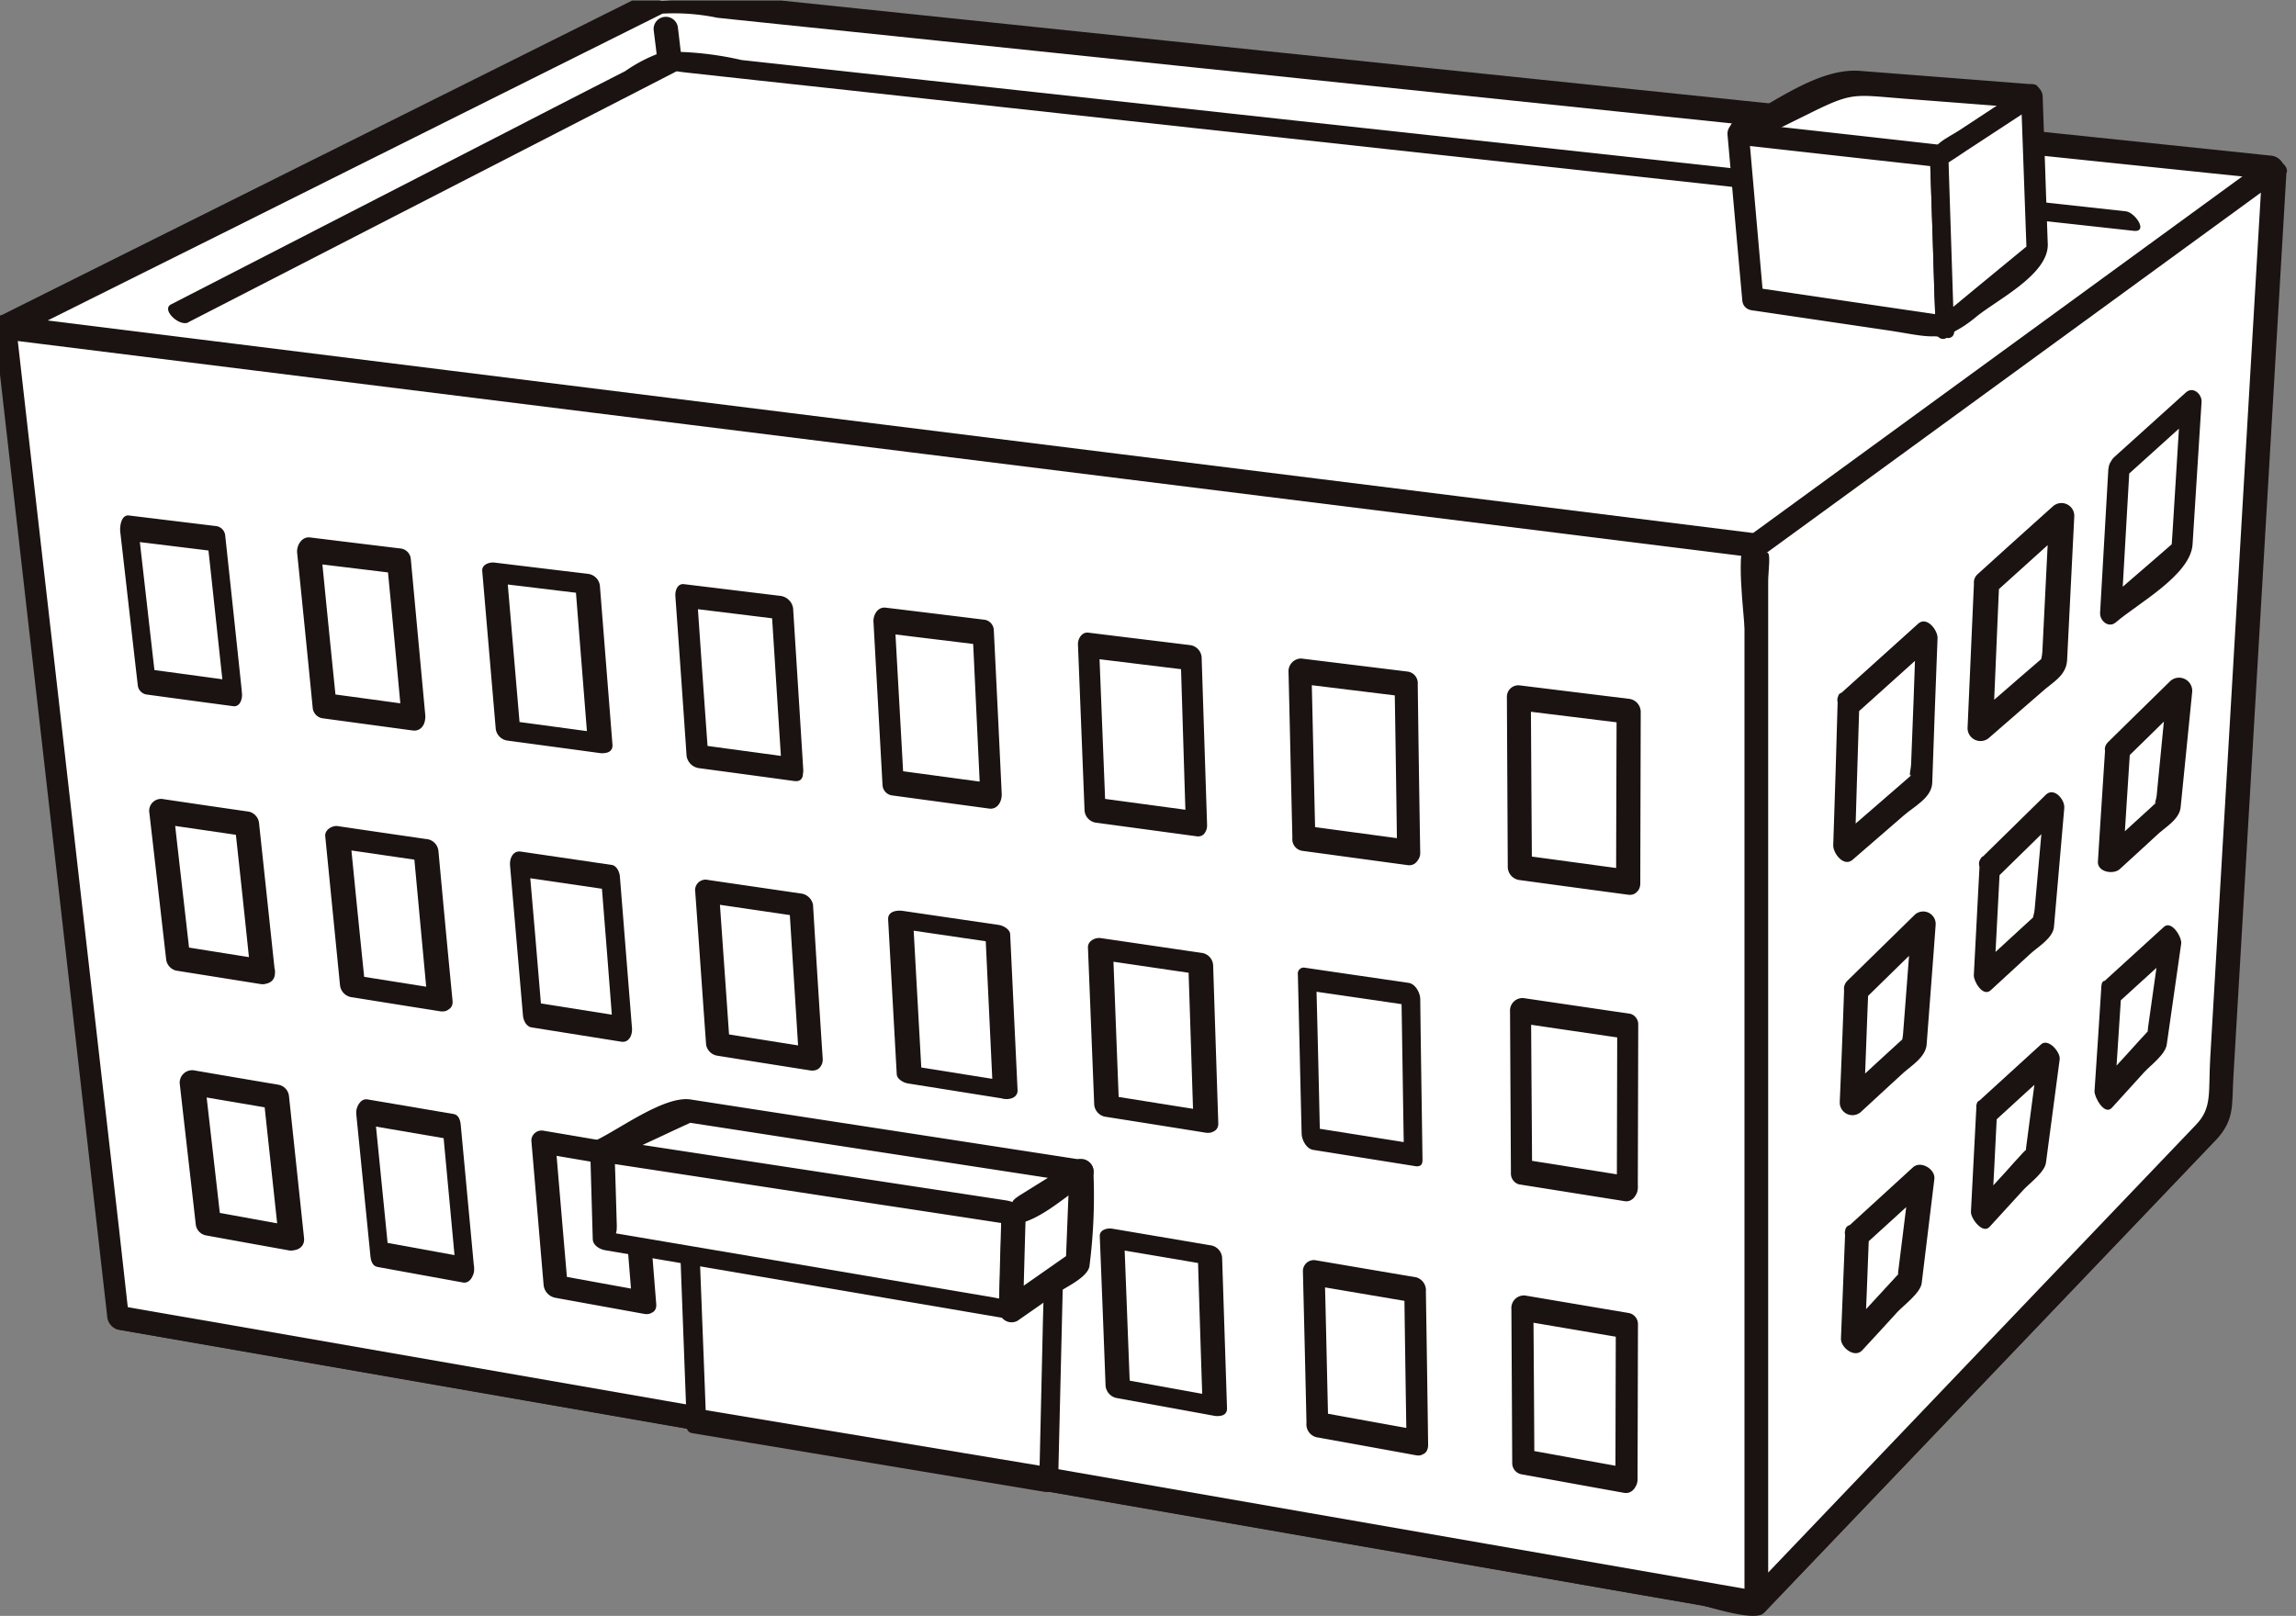 <svg xmlns="http://www.w3.org/2000/svg" xmlns:xlink="http://www.w3.org/1999/xlink" width="101.999" height="71.802" viewBox="0 0 101.999 71.802">
  <rect x="0" y="0" width="101.999" height="71.802" fill="#808080" stroke="none"/>
  <defs>
    <clipPath id="clip-path">
      <rect id="長方形_11610" data-name="長方形 11610" width="101.999" height="71.777" fill="none"/>
    </clipPath>
  </defs>
  <g id="グループ_7269" data-name="グループ 7269" transform="translate(-0.22 -0.53)">
    <path id="パス_32526" data-name="パス 32526" d="M.967,15.55l5.007,44,72.773,12.68L99.3,50.728l2.467-42.263L30.111,1Z" transform="translate(-0.503 -0.474)" fill="#fff"/>
    <g id="グループ_7268" data-name="グループ 7268" transform="translate(0.22 0.555)">
      <g id="グループ_7267" data-name="グループ 7267" transform="translate(0)" clip-path="url(#clip-path)">
        <path id="パス_32527" data-name="パス 32527" d="M5.559,59.59q18.612,3.24,37.224,6.485l25.1,4.371q3.957.7,7.931,1.383c.412.074,2.449.755,2.827.362q6.842-7.157,13.684-14.319,3.2-3.357,6.414-6.719c.784-.818.615-1.711.683-2.839Q100.6,28.2,101.781,8.089a.648.648,0,0,0-.561-.659Q82.332,5.459,63.442,3.5,51.047,2.208,38.651.914L31.317.153a3.891,3.891,0,0,0-2.252.042Q14.682,7.37.317,14.54a.389.389,0,0,0-.209.4q2.5,22,5.009,44c.066.55.961.967.876.236Q3.642,38.558,1.29,17.933c-.085-.809-.177-1.621-.27-2.431-.065-.536.065-.09-.241.067l.683-.341q4.35-2.172,8.71-4.344Q19.946,6,29.732,1.117a9.412,9.412,0,0,1,2.437.184c2.632.277,5.273.548,7.906.821Q52.437,3.413,64.8,4.7q18.334,1.911,36.666,3.814c-.187-.218-.374-.436-.561-.659Q99.712,28.212,98.52,48.566c-.027.512-.062,1.028-.091,1.54.04-.6-.942.788-1.329,1.193q-4.027,4.211-8.052,8.429-4.326,4.525-8.652,9.056c-.726.753-1.444,1.5-2.161,2.257-.33.349.324.208-.365.09q-36.158-6.3-72.326-12.6c-.633-.11-.489.97.015,1.059" transform="translate(-0.299 -0.536)" fill="#1a1311"/>
        <path id="パス_32528" data-name="パス 32528" d="M.966,29.568l77.781,9.7V86.249L5.974,73.568Z" transform="translate(-0.722 -15.046)" fill="#fff"/>
        <path id="パス_32529" data-name="パス 32529" d="M.5,29.578l77.363,9.644c.838.107-.076-.405-.076-.421V85.095c0,.95.285.051.344.06l-1.574-.275L58.243,81.691,9.761,73.241q-2.089-.358-4.178-.725c.386.065.458,1.032.32-.13q-.183-1.645-.367-3.289Q4.1,56.53,2.67,43.959,1.819,36.535.978,29.112C.906,28.5-.08,28.231,0,28.963q2.509,22,5.008,44a.654.654,0,0,0,.494.614q36.387,6.342,72.773,12.68a.432.432,0,0,0,.48-.466V38.808a.627.627,0,0,0-.494-.615Q39.588,33.368.9,28.549c-.137-.02-.282-.036-.418-.056-.678-.081-.571,1.013.015,1.084" transform="translate(-0.248 -14.517)" fill="#1a1311"/>
        <path id="パス_32530" data-name="パス 32530" d="M176.719,15.655,153.7,32.436V79.421l20.547-21.5Z" transform="translate(-75.68 -8.218)" fill="#fff"/>
        <path id="パス_32531" data-name="パス 32531" d="M175.62,14.875q-8.386,6.116-16.782,12.236-3.115,2.267-6.221,4.535c-.549.4-.109,3.485-.109,4.057V78.833c0,.389.634.842.957.5q6.661-6.968,13.314-13.936,3.334-3.48,6.656-6.967c.864-.9.716-1.551.793-2.828q1.179-20.111,2.358-40.226c.027-.516-1.034-.886-1.064-.314Q174.357,34.9,173.2,54.747c-.092,1.549.1,2.234-.635,2.994q-3.324,3.481-6.656,6.965-6.649,6.967-13.307,13.935c.321.167.64.336.959.5V33.577c0-.414.15-1.406-.087-1.239q3.114-2.267,6.23-4.539,8.387-6.114,16.782-12.235c.453-.331-.455-.991-.868-.69" transform="translate(-75.01 -7.786)" fill="#1a1311"/>
        <path id="パス_32532" data-name="パス 32532" d="M161.551,59.378l-.2,6.522,3.438-2.978.243-6.684Z" transform="translate(-79.434 -28.135)" fill="#fff"/>
        <path id="パス_32533" data-name="パス 32533" d="M160.616,58.657q-.089,3.256-.2,6.518c-.009.357.47.98.857.645.762-.658,1.517-1.316,2.28-1.974.458-.4,1.231-.782,1.261-1.439q.11-3.219.236-6.438c.012-.351-.476-.986-.857-.645q-1.733,1.57-3.485,3.141c-.395.355.365,1.193.761.833,1.165-1.042,2.32-2.089,3.485-3.136-.285-.214-.571-.432-.856-.645q-.1,3.017-.222,6.038c-.009.268-.14.64.038.48-.368.326-.744.648-1.121.975-.754.658-1.517,1.315-2.28,1.973.285.218.57.432.856.645.068-2.171.128-4.346.2-6.518.014-.488-.926-1.071-.952-.453" transform="translate(-78.975 -27.639)" fill="#1a1311"/>
        <path id="パス_32534" data-name="パス 32534" d="M162.242,84.547l-.194,5.022,2.779-2.552.41-5.407Z" transform="translate(-79.774 -40.586)" fill="#fff"/>
        <path id="パス_32535" data-name="パス 32535" d="M161.175,83.986q-.088,2.515-.195,5.026a.564.564,0,0,0,.929.438q.92-.851,1.84-1.694c.4-.371,1.053-.74,1.093-1.331.132-1.77.272-3.545.4-5.319a.555.555,0,0,0-.921-.435q-1.5,1.468-2.994,2.933c-.489.48.261,1.314.769.821q1.5-1.47,3-2.937c-.315-.146-.622-.293-.929-.435q-.182,2.44-.371,4.882c-.042.552-.185.424.094.164-.31.28-.613.56-.916.836-.613.564-1.226,1.131-1.839,1.694l.92.439c.068-1.676.126-3.349.194-5.025a.54.54,0,0,0-1.078-.057" transform="translate(-79.25 -40.056)" fill="#1a1311"/>
        <path id="パス_32536" data-name="パス 32536" d="M162.31,106.216l-.189,4.755,2.521-2.756.574-4.653Z" transform="translate(-79.81 -51.36)" fill="#fff"/>
        <path id="パス_32537" data-name="パス 32537" d="M161.274,105.6q-.1,2.378-.189,4.755c-.019.4.614.892.946.521.527-.566,1.044-1.133,1.561-1.7.269-.288,1.021-.844,1.079-1.276q.285-2.315.563-4.631c.058-.439-.61-.836-.947-.525-.971.885-1.936,1.771-2.905,2.657-.454.409.435,1.092.838.721.972-.886,1.944-1.768,2.907-2.654-.316-.172-.632-.349-.948-.525q-.277,2.228-.553,4.457c-.039.351.2-.126-.077.184-.268.288-.537.579-.8.87-.527.566-1.044,1.136-1.561,1.7.315.172.63.349.946.522.066-1.583.132-3.17.189-4.756.029-.545-1.033-.918-1.055-.321" transform="translate(-79.301 -50.902)" fill="#1a1311"/>
        <path id="パス_32538" data-name="パス 32538" d="M173.521,48.994l-.284,6.46,3.288-2.846.33-6.623Z" transform="translate(-85.265 -23.103)" fill="#fff"/>
        <path id="パス_32539" data-name="パス 32539" d="M172.415,48.441q-.143,3.233-.285,6.462a.575.575,0,0,0,.947.435q1.216-1.059,2.431-2.113c.483-.416,1.007-.684,1.045-1.357q.16-3.2.319-6.4a.57.57,0,0,0-.938-.434q-1.68,1.506-3.342,3.013c-.535.479.234,1.3.768.824l3.334-3.01-.938-.435q-.151,3.013-.3,6.028c-.036.592-.2.5.116.232-.362.31-.715.62-1.078.929-.725.632-1.458,1.264-2.184,1.891l.944.435c.1-2.154.184-4.311.281-6.461a.56.56,0,0,0-1.119-.044" transform="translate(-84.722 -22.571)" fill="#1a1311"/>
        <path id="パス_32540" data-name="パス 32540" d="M173.808,73.973l-.255,4.985,2.659-2.446.473-5.36Z" transform="translate(-85.42 -35.454)" fill="#fff"/>
        <path id="パス_32541" data-name="パス 32541" d="M172.937,73.28q-.13,2.491-.261,4.985c-.012.26.4.98.746.67.591-.542,1.172-1.08,1.761-1.621.343-.313,1.011-.7,1.054-1.2q.234-2.634.457-5.271c.04-.382-.454-.953-.817-.6-.953.941-1.915,1.882-2.876,2.823-.348.342.34,1.219.753.814q1.435-1.412,2.877-2.819c-.276-.2-.551-.4-.817-.6-.148,1.612-.285,3.225-.432,4.837-.034.417-.191.5.08.257-.291.265-.582.531-.873.8-.587.537-1.171,1.079-1.761,1.621.244.222.486.448.738.674q.131-2.5.261-4.985c.024-.5-.857-1.081-.89-.387" transform="translate(-84.99 -34.954)" fill="#1a1311"/>
        <path id="パス_32542" data-name="パス 32542" d="M173.557,95.5l-.254,4.724,2.432-2.657.611-4.609Z" transform="translate(-85.298 -46.157)" fill="#fff"/>
        <path id="パス_32543" data-name="パス 32543" d="M172.669,94.779c-.085,1.573-.16,3.15-.245,4.722-.014.285.517,1.007.826.67q.748-.823,1.5-1.642c.269-.293.956-.788,1.008-1.217q.3-2.289.608-4.584c.047-.317-.506-.962-.827-.668-.926.848-1.86,1.7-2.789,2.544-.348.316.4,1.157.757.841.926-.848,1.853-1.7,2.788-2.544-.279-.221-.557-.445-.835-.666-.2,1.469-.391,2.942-.585,4.411-.041.322.141-.07-.113.2s-.509.559-.76.84c-.5.547-1,1.094-1.5,1.642.27.22.548.445.827.666.085-1.575.17-3.15.245-4.723.03-.428-.869-1.072-.905-.493" transform="translate(-84.866 -45.678)" fill="#1a1311"/>
        <path id="パス_32544" data-name="パス 32544" d="M184.98,39.041l-.367,6.4,3.155-2.726.411-6.562Z" transform="translate(-90.848 -18.278)" fill="#fff"/>
        <path id="パス_32545" data-name="パス 32545" d="M184.059,38.538q-.178,3.2-.367,6.4c-.019.353.375.7.7.424.944-.819,3.321-2.1,3.408-3.462q.195-3.169.4-6.334c.019-.349-.379-.7-.689-.426q-1.6,1.442-3.2,2.888c-.44.393-.084,1.405.441.932q1.6-1.448,3.2-2.888c-.227-.142-.454-.284-.689-.423q-.178,2.867-.354,5.731c-.018.27-.04.536-.055.8.024-.427.378-.6-.016-.255l-.638.555c-.754.649-1.508,1.3-2.253,1.948.226.142.462.284.689.426q.178-3.2.367-6.4c.038-.738-.9-.582-.938.08" transform="translate(-90.396 -17.733)" fill="#1a1311"/>
        <path id="パス_32546" data-name="パス 32546" d="M184.908,63.831l-.316,4.941,2.559-2.347.521-5.309Z" transform="translate(-90.838 -30.529)" fill="#fff"/>
        <path id="パス_32547" data-name="パス 32547" d="M183.82,63.352c-.106,1.644-.216,3.3-.317,4.939-.036.479.686.6.969.346.568-.519,1.138-1.04,1.7-1.559.362-.327.959-.67,1.006-1.2q.257-2.562.513-5.124a.585.585,0,0,0-.969-.479c-.918.9-1.846,1.808-2.763,2.713-.5.489.39,1.141.833.7.927-.9,1.845-1.808,2.763-2.712l-.969-.479c-.154,1.613-.316,3.221-.469,4.831-.03.317-.179.492.055.277-.272.255-.553.511-.834.766-.569.518-1.13,1.04-1.7,1.559.323.117.648.231.978.345q.157-2.471.316-4.943c.037-.622-1.074-.653-1.113.015" transform="translate(-90.303 -30.042)" fill="#1a1311"/>
        <path id="パス_32548" data-name="パス 32548" d="M184.358,85.216,184.05,89.9l2.342-2.565.643-4.563Z" transform="translate(-90.572 -41.158)" fill="#fff"/>
        <path id="パス_32549" data-name="パス 32549" d="M183.513,84.422c-.1,1.561-.2,3.128-.307,4.69-.015.25.438,1.1.771.738q.721-.794,1.439-1.585c.285-.31.943-.784,1-1.233.211-1.494.428-2.985.641-4.479.036-.286-.431-1.055-.772-.738q-1.339,1.218-2.678,2.441c-.362.324.328,1.216.676.9q1.34-1.218,2.679-2.441c-.26-.246-.511-.492-.771-.738q-.3,2.124-.6,4.251c-.045.34,0,.2-.02.227-.277.3-.553.6-.82.9q-.725.788-1.448,1.585c.26.242.511.489.771.734q.153-2.343.306-4.69c.025-.425-.824-1.134-.866-.568" transform="translate(-90.158 -40.65)" fill="#1a1311"/>
        <path id="パス_32550" data-name="パス 32550" d="M57.509,3.061c.061.489.123.975.176,1.463a.541.541,0,0,0,1.071-.145c-.062-.488-.114-.977-.176-1.465a.541.541,0,0,0-1.071.148" transform="translate(-28.469 -1.746)" fill="#1a1311"/>
        <path id="パス_32551" data-name="パス 32551" d="M16.047,17.5Q25.322,12.731,34.6,7.962q1.493-.766,2.988-1.537c.215-.111.018-.081.647-.014q3.089.34,6.2.676Q69.3,9.809,94.154,12.524q4.159.455,8.317.913c.658.071.069-.821-.356-.868Q82.292,10.4,62.469,8.237L40.623,5.847a14.3,14.3,0,0,0-3.474-.367,6.884,6.884,0,0,0-1.7.865q-2.473,1.261-4.935,2.532Q22.9,12.79,15.28,16.706c-.45.231.372,1,.767.8" transform="translate(-7.682 -3.205)" fill="#1a1311"/>
        <path id="パス_32552" data-name="パス 32552" d="M21.667,102.389l-3.693-.673-.719-6.252,3.736.635Z" transform="translate(-8.716 -47.385)" fill="#fff"/>
        <path id="パス_32553" data-name="パス 32553" d="M21.243,101.331c-1.237-.222-2.465-.447-3.692-.668.144.168.3.336.44.508-.234-2.086-.477-4.172-.711-6.253-.224.183-.454.371-.678.559,1.248.21,2.487.421,3.736.633-.153-.17-.3-.338-.45-.51.223,2.1.453,4.194.676,6.29.077.7,1.2.664,1.119-.05q-.333-3.145-.667-6.288a.576.576,0,0,0-.45-.511c-1.241-.21-2.487-.421-3.727-.635a.555.555,0,0,0-.679.563c.234,2.086.477,4.167.711,6.252a.565.565,0,0,0,.44.508c1.237.226,2.465.447,3.7.669a.546.546,0,0,0,.229-1.067" transform="translate(-8.177 -46.862)" fill="#1a1311"/>
        <path id="パス_32554" data-name="パス 32554" d="M36.786,105.044l-3.8-.692-.631-6.331,3.839.652Z" transform="translate(-16.126 -48.64)" fill="#fff"/>
        <path id="パス_32555" data-name="パス 32555" d="M36.489,103.947c-1.27-.232-2.531-.46-3.8-.692l.308.47q-.315-3.162-.631-6.326c-.168.213-.336.426-.493.639,1.282.22,2.556.436,3.839.657-.1-.161-.205-.318-.308-.475q.3,3.183.593,6.371c.072.734.864.456.8-.174q-.3-3.181-.594-6.366c-.017-.192-.087-.435-.308-.474q-1.924-.324-3.84-.652c-.324-.053-.525.384-.493.644q.315,3.164.631,6.331c.018.194.087.429.308.47,1.27.232,2.539.459,3.8.692.53.1.708-1.02.186-1.113" transform="translate(-15.736 -48.099)" fill="#1a1311"/>
        <path id="パス_32556" data-name="パス 32556" d="M52.359,107.782l-3.917-.714-.554-6.409,3.963.675Z" transform="translate(-23.75 -49.934)" fill="#fff"/>
        <path id="パス_32557" data-name="パス 32557" d="M51.848,106.778q-1.959-.355-3.917-.713c.179.2.35.391.529.586q-.277-3.205-.545-6.408c-.182.143-.366.289-.549.429,1.318.227,2.645.45,3.963.675-.179-.2-.359-.391-.529-.586q.244,3.224.508,6.449c.043.614,1.127.841,1.078.153q-.257-3.224-.516-6.449a.615.615,0,0,0-.529-.582q-1.978-.34-3.963-.675a.455.455,0,0,0-.54.433c.184,2.138.36,4.271.544,6.408a.643.643,0,0,0,.538.586c1.306.238,2.611.473,3.918.711.719.133.653-.9.011-1.016" transform="translate(-23.233 -49.439)" fill="#1a1311"/>
        <path id="パス_32558" data-name="パス 32558" d="M102.061,116.515l-4.3-.783-.267-6.658,4.356.739Z" transform="translate(-48.095 -54.064)" fill="#fff"/>
        <path id="パス_32559" data-name="パス 32559" d="M101.557,115.649c-1.429-.26-2.869-.519-4.3-.782.177.181.354.363.521.544-.089-2.221-.169-4.443-.258-6.66-.189.108-.378.217-.567.33,1.454.246,2.9.488,4.356.739-.177-.182-.354-.365-.525-.544q.1,3.35.212,6.7c.016.542,1.105.809,1.088.212q-.109-3.353-.218-6.7a.6.6,0,0,0-.521-.543l-4.356-.738c-.212-.037-.568.039-.558.33q.134,3.327.258,6.658a.614.614,0,0,0,.531.543q2.144.389,4.3.784c.723.129.673-.76.036-.874" transform="translate(-47.574 -53.635)" fill="#1a1311"/>
        <path id="パス_32560" data-name="パス 32560" d="M119.7,119.611l-4.444-.806-.159-6.752,4.494.766Z" transform="translate(-56.735 -55.527)" fill="#fff"/>
        <path id="パス_32561" data-name="パス 32561" d="M119.281,118.508q-2.221-.4-4.444-.806c.15.213.291.428.441.64-.057-2.249-.1-4.5-.16-6.747-.179.158-.349.317-.529.479l4.494.762c-.142-.215-.291-.428-.431-.64q.045,3.4.1,6.791c.009.675.97.9.96.16q-.046-3.394-.1-6.791a.6.6,0,0,0-.432-.639c-1.5-.251-3-.509-4.494-.762a.489.489,0,0,0-.537.48q.084,3.373.159,6.747a.592.592,0,0,0,.432.639q2.221.4,4.444.806c.654.117.7-1,.1-1.118" transform="translate(-56.268 -54.985)" fill="#1a1311"/>
        <path id="パス_32562" data-name="パス 32562" d="M137.917,122.814l-4.584-.831-.045-6.838,4.647.788Z" transform="translate(-65.66 -57.044)" fill="#fff"/>
        <path id="パス_32563" data-name="パス 32563" d="M137.565,121.72c-1.525-.274-3.059-.554-4.585-.829.123.166.245.333.377.5q-.018-3.421-.044-6.838l-.608.6c1.552.261,3.1.527,4.647.788-.123-.17-.245-.337-.377-.505q-.01,3.438-.018,6.88c0,.736.982.588.984-.1q.009-3.442.018-6.879a.505.505,0,0,0-.377-.507l-4.638-.784a.558.558,0,0,0-.608.6q.02,3.414.037,6.838a.506.506,0,0,0,.377.5c1.525.275,3.05.554,4.585.829.627.118.857-.989.23-1.105" transform="translate(-65.193 -56.505)" fill="#1a1311"/>
        <path id="パス_32564" data-name="パス 32564" d="M19.079,78.937l-3.766-.6-.74-6.532,3.8.557Z" transform="translate(-7.4 -35.775)" fill="#fff"/>
        <path id="パス_32565" data-name="パス 32565" d="M18.646,77.866l-3.766-.6c.144.177.3.35.441.524-.245-2.175-.5-4.353-.741-6.528-.211.187-.422.369-.632.557,1.261.185,2.531.369,3.8.556-.153-.177-.3-.351-.449-.524q.361,3.282.7,6.569c.077.7,1.161.7,1.082-.032q-.348-3.283-.7-6.569a.589.589,0,0,0-.44-.529c-1.27-.183-2.54-.369-3.8-.556a.528.528,0,0,0-.641.556c.253,2.179.5,4.357.749,6.532a.589.589,0,0,0,.44.528l3.767.6a.551.551,0,0,0,.191-1.085" transform="translate(-6.871 -35.247)" fill="#1a1311"/>
        <path id="パス_32566" data-name="パス 32566" d="M34.486,81.294l-3.88-.616-.665-6.617,3.927.572Z" transform="translate(-14.942 -36.882)" fill="#fff"/>
        <path id="パス_32567" data-name="パス 32567" d="M33.954,80.314l-3.88-.616c.186.177.373.358.56.535q-.342-3.308-.666-6.614l-.561.455c1.307.192,2.622.382,3.927.572l-.559-.535q.309,3.327.618,6.657c.063.622,1.176.745,1.121.085q-.322-3.332-.627-6.66a.591.591,0,0,0-.55-.538c-1.306-.189-2.621-.381-3.927-.574-.244-.037-.586.171-.552.454q.328,3.308.656,6.616a.609.609,0,0,0,.559.539q1.941.312,3.88.618c.721.114.672-.888,0-.994" transform="translate(-14.409 -36.398)" fill="#1a1311"/>
        <path id="パス_32568" data-name="パス 32568" d="M50.383,83.725l-4.008-.638-.577-6.7,4.048.59Z" transform="translate(-22.724 -38.022)" fill="#fff"/>
        <path id="パス_32569" data-name="パス 32569" d="M50.031,82.631c-1.33-.212-2.669-.423-4-.633.119.168.237.339.357.509q-.276-3.353-.569-6.7c-.161.2-.315.4-.477.6l4.048.593c-.128-.173-.246-.341-.366-.511.179,2.246.359,4.5.529,6.743.06.705.892.617.843-.083q-.27-3.372-.538-6.745c-.014-.192-.141-.481-.357-.51L45.454,75.3c-.341-.052-.5.3-.477.6q.289,3.346.577,6.7c.015.194.149.474.366.51,1.331.211,2.669.422,4,.638.6.094.636-1.026.111-1.11" transform="translate(-22.32 -37.485)" fill="#1a1311"/>
        <path id="パス_32570" data-name="パス 32570" d="M66.78,86.227l-4.133-.655-.483-6.793,4.176.611Z" transform="translate(-30.755 -39.197)" fill="#fff"/>
        <path id="パス_32571" data-name="パス 32571" d="M66.313,85.225c-1.378-.217-2.756-.437-4.124-.655.156.162.32.328.476.49-.155-2.264-.319-4.53-.475-6.793-.19.173-.38.35-.571.524q2.088.306,4.176.614c-.164-.166-.32-.328-.484-.49.141,2.277.291,4.557.431,6.836.046.633,1.1.678,1.055-.036q-.224-3.421-.43-6.838a.627.627,0,0,0-.485-.49l-4.176-.61a.465.465,0,0,0-.571.528c.164,2.263.319,4.526.483,6.793a.6.6,0,0,0,.485.486c1.376.221,2.746.437,4.123.654.721.118.738-.911.087-1.014" transform="translate(-30.249 -38.701)" fill="#1a1311"/>
        <path id="パス_32572" data-name="パス 32572" d="M83.7,88.815l-4.253-.679-.384-6.885,4.308.632Z" transform="translate(-39.048 -40.41)" fill="#fff"/>
        <path id="パス_32573" data-name="パス 32573" d="M83.244,88.043q-2.126-.335-4.261-.679c.161.133.323.267.475.4q-.187-3.443-.383-6.885c-.21.129-.42.258-.629.382,1.433.21,2.875.419,4.308.632-.152-.133-.314-.263-.466-.4q.165,3.464.329,6.932c.022.5,1.129.6,1.1.013q-.165-3.464-.329-6.932c-.01-.209-.3-.368-.475-.4-1.442-.209-2.875-.419-4.308-.631-.276-.038-.656.03-.638.381.125,2.3.258,4.59.383,6.885.011.21.295.367.475.4,1.418.224,2.835.452,4.262.679.683.108.846-.669.154-.778" transform="translate(-38.512 -40.027)" fill="#1a1311"/>
        <path id="パス_32574" data-name="パス 32574" d="M101.171,91.484l-4.4-.7L96.5,83.8l4.456.657Z" transform="translate(-47.604 -41.663)" fill="#fff"/>
        <path id="パス_32575" data-name="パス 32575" d="M100.647,90.532c-1.468-.23-2.929-.465-4.4-.7.182.185.363.369.535.554-.093-2.328-.179-4.657-.269-6.981-.19.135-.381.276-.57.415,1.485.216,2.97.437,4.456.653-.181-.181-.362-.365-.544-.549q.115,3.514.228,7.027c.018.607,1.124.782,1.106.134q-.115-3.519-.229-7.027a.588.588,0,0,0-.535-.549c-1.485-.216-2.97-.437-4.456-.653-.243-.038-.581.125-.57.415q.139,3.492.278,6.981a.6.6,0,0,0,.543.549c1.46.23,2.929.464,4.4.7.723.114.694-.864.027-.969" transform="translate(-47.067 -41.196)" fill="#1a1311"/>
        <path id="パス_32576" data-name="パス 32576" d="M119.225,94.247l-4.548-.724-.168-7.078,4.61.676Z" transform="translate(-56.444 -42.959)" fill="#fff"/>
        <path id="パス_32577" data-name="パス 32577" d="M118.728,93.239q-2.278-.362-4.548-.721c.174.243.338.481.512.724q-.075-3.537-.168-7.074l-.315.293c1.539.223,3.07.445,4.61.673l-.52-.728c.041,2.377.073,4.753.113,7.126.007.44.837,1.1.828.435-.033-2.377-.073-4.75-.1-7.126,0-.273-.207-.678-.512-.727-1.539-.224-3.07-.447-4.61-.674a.263.263,0,0,0-.315.293c.059,2.358.109,4.72.168,7.076.006.277.206.676.512.725l4.548.725c.576.093.229-.952-.2-1.022" transform="translate(-56.046 -42.464)" fill="#1a1311"/>
        <path id="パス_32578" data-name="パス 32578" d="M137.884,97.1l-4.7-.748-.038-7.177,4.762.7Z" transform="translate(-65.592 -44.298)" fill="#fff"/>
        <path id="パス_32579" data-name="パス 32579" d="M137.548,96.01l-4.7-.748c.115.165.238.331.353.5-.013-2.393-.035-4.785-.046-7.177l-.59.6q2.381.351,4.762.7c-.115-.165-.23-.33-.344-.5q-.009,3.612-.018,7.228c0,.738.931.566.932-.1q.01-3.618.019-7.228a.492.492,0,0,0-.344-.5q-2.381-.35-4.762-.7a.558.558,0,0,0-.589.6q.019,3.589.039,7.177a.5.5,0,0,0,.353.5l4.7.748c.6.1.845-1.009.237-1.1" transform="translate(-65.138 -43.761)" fill="#1a1311"/>
        <path id="パス_32580" data-name="パス 32580" d="M16.366,54.428l-3.843-.519-.779-6.827,3.88.476Z" transform="translate(-6.011 -23.642)" fill="#fff"/>
        <path id="パス_32581" data-name="パス 32581" d="M15.973,53.318c-1.272-.176-2.553-.347-3.834-.522.129.138.265.277.394.416-.262-2.277-.517-4.554-.779-6.827-.127.239-.263.476-.389.715q1.939.236,3.88.476c-.128-.139-.258-.277-.394-.416.25,2.291.492,4.583.742,6.874.072.742.842.308.774-.3q-.362-3.437-.733-6.875a.463.463,0,0,0-.394-.411l-3.88-.472c-.349-.043-.412.487-.389.716.263,2.274.516,4.551.78,6.828a.462.462,0,0,0,.393.411q1.922.262,3.843.518c.524.074.535-1.055-.014-1.127" transform="translate(-5.63 -23.095)" fill="#1a1311"/>
        <path id="パス_32582" data-name="パス 32582" d="M32.083,56.458l-3.961-.538L27.429,49l4.009.485Z" transform="translate(-13.709 -24.584)" fill="#fff"/>
        <path id="パス_32583" data-name="パス 32583" d="M31.634,55.353c-1.327-.181-2.644-.362-3.962-.538.161.148.313.3.475.444q-.355-3.459-.693-6.922c-.191.228-.382.451-.574.679l4,.486c-.153-.144-.314-.3-.475-.44q.335,3.48.654,6.965c.071.731,1.107.452,1.039-.235q-.322-3.48-.646-6.965a.514.514,0,0,0-.474-.444c-1.331-.162-2.67-.324-4-.489-.374-.043-.6.358-.573.679q.355,3.459.694,6.917a.519.519,0,0,0,.474.445c1.318.18,2.636.356,3.962.537.661.091.787-1.025.1-1.119" transform="translate(-13.205 -24.038)" fill="#1a1311"/>
        <path id="パス_32584" data-name="パス 32584" d="M48.305,58.545l-4.084-.552-.6-7.015,4.137.5Z" transform="translate(-21.654 -25.553)" fill="#fff"/>
        <path id="パス_32585" data-name="パス 32585" d="M47.792,57.656q-2.045-.277-4.092-.552c.183.178.366.352.548.531q-.3-3.511-.6-7.02c-.186.126-.372.248-.559.374q2.068.251,4.137.5c-.183-.178-.366-.352-.548-.531q.279,3.533.559,7.067c.04.559,1.142.766,1.1.157q-.28-3.531-.559-7.067a.6.6,0,0,0-.54-.527L43.1,50.088c-.218-.029-.572.079-.549.37q.3,3.511.6,7.017A.607.607,0,0,0,43.69,58c1.365.185,2.729.366,4.085.552.735.1.66-.812.017-.9" transform="translate(-21.128 -25.114)" fill="#1a1311"/>
        <path id="パス_32586" data-name="パス 32586" d="M65.06,60.7l-4.214-.569-.5-7.119,4.268.524Z" transform="translate(-29.861 -26.552)" fill="#fff"/>
        <path id="パス_32587" data-name="パス 32587" d="M64.511,59.662l-4.223-.573c.191.182.383.365.574.543q-.257-3.555-.5-7.115c-.135.171-.262.346-.39.517,1.42.173,2.839.347,4.268.524-.191-.183-.383-.365-.574-.543.155,2.386.3,4.775.459,7.164.036.618,1.006.756.954.024-.147-2.387-.3-4.777-.45-7.167a.655.655,0,0,0-.574-.543l-4.267-.519c-.3-.038-.4.286-.39.517q.257,3.562.5,7.119a.647.647,0,0,0,.574.542q2.107.282,4.214.57c.658.089.372-.987-.176-1.06" transform="translate(-29.396 -26.041)" fill="#1a1311"/>
        <path id="パス_32588" data-name="パス 32588" d="M82.357,62.933,78,62.342l-.4-7.216,4.416.54Z" transform="translate(-38.33 -27.589)" fill="#fff"/>
        <path id="パス_32589" data-name="パス 32589" d="M81.988,61.832l-4.358-.59c.128.157.266.318.394.476-.13-2.407-.27-4.815-.4-7.221-.185.215-.369.432-.545.645,1.464.182,2.936.359,4.409.54-.128-.157-.266-.315-.394-.477q.171,3.638.342,7.272c.041.737.975.5.946-.173q-.17-3.634-.351-7.269a.487.487,0,0,0-.394-.472q-2.2-.272-4.408-.539c-.362-.045-.569.334-.543.645q.2,3.609.4,7.217a.494.494,0,0,0,.394.476l4.349.59c.623.08.773-1.037.159-1.121" transform="translate(-37.881 -27.047)" fill="#1a1311"/>
        <path id="パス_32590" data-name="パス 32590" d="M100.244,65.236l-4.5-.609-.29-7.325,4.552.558Z" transform="translate(-47.093 -28.657)" fill="#fff"/>
        <path id="パス_32591" data-name="パス 32591" d="M99.777,64.138l-4.508-.609c.163.2.327.4.483.6q-.146-3.663-.291-7.324c-.147.172-.3.348-.451.523,1.517.184,3.035.372,4.56.555-.164-.2-.328-.4-.483-.592.079,2.459.15,4.915.23,7.373.019.672.966.808.944.074q-.12-3.692-.24-7.376a.592.592,0,0,0-.483-.6c-1.518-.187-3.035-.37-4.552-.558-.287-.036-.47.27-.461.525q.146,3.656.291,7.32a.594.594,0,0,0,.483.595l4.5.609c.63.087.564-1.035-.023-1.116" transform="translate(-46.637 -28.117)" fill="#1a1311"/>
        <path id="パス_32592" data-name="パス 32592" d="M118.726,67.617l-4.658-.628-.173-7.432,4.716.578Z" transform="translate(-56.143 -29.763)" fill="#fff"/>
        <path id="パス_32593" data-name="パス 32593" d="M118.274,66.517l-4.658-.628c.159.188.311.379.47.571-.061-2.476-.113-4.953-.173-7.428-.186.18-.364.363-.55.543l4.712.578q-.231-.287-.469-.575.062,3.743.11,7.486a.515.515,0,1,0,1.028.029q-.063-3.743-.11-7.486a.522.522,0,0,0-.471-.571l-4.712-.579a.572.572,0,0,0-.559.547c.061,2.475.112,4.953.173,7.432a.519.519,0,0,0,.461.571c1.556.21,3.111.423,4.658.632.648.088.764-1.03.089-1.121" transform="translate(-55.651 -29.222)" fill="#1a1311"/>
        <path id="パス_32594" data-name="パス 32594" d="M137.849,70.085l-4.822-.652-.039-7.542,4.881.6Z" transform="translate(-65.513 -30.909)" fill="#fff"/>
        <path id="パス_32595" data-name="パス 32595" d="M137.353,68.99c-1.6-.216-3.208-.436-4.813-.652.167.2.342.4.516.6q-.027-3.775-.048-7.542c-.186.169-.372.341-.549.509l4.881.6c-.175-.2-.35-.4-.522-.6q-.014,3.8-.023,7.6c0,.7,1.072.824,1.074.093q.009-3.8.02-7.6a.59.59,0,0,0-.516-.6l-4.881-.6a.51.51,0,0,0-.549.509q.02,3.768.039,7.542a.594.594,0,0,0,.516.6q2.405.328,4.822.652c.7.1.7-1.02.033-1.112" transform="translate(-65 -30.37)" fill="#1a1311"/>
        <path id="パス_32596" data-name="パス 32596" d="M60.886,115.668l-.373-9.7,16.266,1.737-.243,10.568Z" transform="translate(-29.945 -52.542)" fill="#fff"/>
        <path id="パス_32597" data-name="パス 32597" d="M60.9,114.993c-.121-3.233-.252-6.466-.374-9.7-.171.232-.335.467-.506.7q7.43.791,14.851,1.583l1.043.112c.645.071.031-.222.031-.215-.023,1.089-.046,2.174-.078,3.262-.051,2.387-.111,4.774-.162,7.161q.307-.344.613-.683-7.833-1.3-15.658-2.605c-.534-.091-.9.978-.373,1.062l15.649,2.607c.4.068.605-.332.613-.68q.126-5.287.252-10.568a.384.384,0,0,0-.347-.4q-8.129-.87-16.266-1.734c-.335-.035-.524.444-.507.7q.183,4.846.366,9.7c.035.738.872.259.852-.3" transform="translate(-29.537 -52.013)" fill="#1a1311"/>
        <path id="パス_32598" data-name="パス 32598" d="M53.055,101.394l.115,4.016,18.035,3.07.114-4.3Z" transform="translate(-26.285 -50.295)" fill="#fff"/>
        <path id="パス_32599" data-name="パス 32599" d="M51.971,100.9c.035,1.34.079,2.68.115,4.017.007.285.319.455.565.493q9.014,1.537,18.035,3.07c.242.041.532-.074.539-.345.035-1.434.07-2.863.114-4.3.007-.281-.338-.458-.565-.494q-9.132-1.4-18.273-2.789c-.73-.111-.581.745.036.839q5.656.866,11.3,1.725,3.12.477,6.238.953c1.176.177.162-.189.159-.067-.039,1.223-.068,2.441-.1,3.664,0,.1.891.033-.227-.156-.94-.159-1.88-.319-2.828-.479l-7.9-1.344q-3.029-.515-6.04-1.024c-.943-.163.042.709.015-.33-.029-1.1-.066-2.191-.1-3.286-.013-.517-1.11-.736-1.095-.15" transform="translate(-25.753 -49.879)" fill="#1a1311"/>
        <path id="パス_32600" data-name="パス 32600" d="M88.809,105.074l3.014-1.862-.166,4.088L88.7,109.371Z" transform="translate(-43.776 -51.188)" fill="#fff"/>
        <path id="パス_32601" data-name="パス 32601" d="M88.585,105.018c1-.618,2-1.24,3-1.858-.264-.163-.538-.326-.812-.492-.049,1.365-.107,2.727-.159,4.089.077-.159.162-.319.246-.483L87.9,108.346c.274.162.547.325.815.491.042-1.434.077-2.868.121-4.3a.533.533,0,1,0-1.066-.014c-.035,1.433-.079,2.867-.114,4.3a.55.55,0,0,0,.813.491q.885-.616,1.77-1.236c.357-.251,1.31-.672,1.423-1.168a24.4,24.4,0,0,0,.179-4.233.552.552,0,0,0-.813-.491c-1,.622-2.012,1.241-3.014,1.862-.571.356-.028,1.337.569.97" transform="translate(-43.267 -50.649)" fill="#1a1311"/>
        <path id="パス_32602" data-name="パス 32602" d="M53.055,99.691l3.792-1.768,17.485,2.693-3.014,1.862Z" transform="translate(-26.285 -48.592)" fill="#fff"/>
        <path id="パス_32603" data-name="パス 32603" d="M52.809,99.624q1.186-.548,2.369-1.1c.374-.175.758-.355,1.141-.53.572-.268-.416-.1.062-.032,1.779.273,3.55.548,5.329.824l11.958,1.837c-.075-.311-.152-.622-.228-.933-.787.483-1.574.97-2.352,1.456-.826.506.062.374-.747.253q-2.962-.451-5.915-.9L52.588,98.691a.514.514,0,1,0-.2,1.007q6.174.94,12.357,1.887,2.858.432,5.716.871c1.17.176,2.676-1.321,3.621-1.9a.516.516,0,0,0-.23-.938Q67.639,98.658,61.4,97.7c-1.669-.259-3.331-.513-5-.774-1.172-.177-3.187,1.345-4.239,1.833-.646.3.057,1.141.647.865" transform="translate(-25.721 -48.096)" fill="#1a1311"/>
        <path id="パス_32604" data-name="パス 32604" d="M152.923,17.776l8.451,1.246,4.04-3.326-.246-6.911-8.2-.64-4.687,2.306Z" transform="translate(-74.98 -4.533)" fill="#fff"/>
        <path id="パス_32605" data-name="パス 32605" d="M152.344,17.83l5.954.879c1.927.286,2.458.619,3.94-.6.92-.758,3.23-1.885,3.177-3.243-.078-2.163-.146-4.33-.225-6.493a.58.58,0,0,0-.508-.6l-7.6-.591c-1.89-.148-3.918,1.482-5.575,2.3a.543.543,0,0,0-.315.57q.322,3.663.652,7.321c.055.681,1.157.565,1.1-.145-.163-1.808-.327-3.615-.481-5.422-.041-.4-.074-.8-.105-1.2-.082-.9.128-.379-.318-.16q1.484-.727,2.971-1.464c1.731-.848,1.841-.739,3.967-.57q2.807.217,5.614.433c-.172-.2-.345-.4-.508-.6.057,1.81.124,3.617.19,5.422q.017.535.034,1.071c.02.638.268.022.018.223-.928.765-1.864,1.535-2.793,2.3-.285.235-.569.465-.845.7-.32.256.462.1-.137.007-.88-.131-1.762-.258-2.633-.389q-2.747-.4-5.475-.808c-.727-.105-.793.961-.094,1.064" transform="translate(-74.444 -4.057)" fill="#1a1311"/>
        <path id="パス_32606" data-name="パス 32606" d="M152.28,12.673l8.85.988.243,7.584L152.923,20Z" transform="translate(-74.98 -6.755)" fill="#fff"/>
        <path id="パス_32607" data-name="パス 32607" d="M151.985,12.69q4.416.495,8.85.987c-.177-.24-.354-.476-.532-.715.047,1.262.085,2.525.131,3.791.026.868.051,1.739.077,2.606.017.284.026.57.035.858.016.555.1,0,.237.018L152.41,19c.178.235.346.475.523.715q-.322-3.663-.643-7.321c-.041-.427-.89-1.083-.831-.424q.325,3.663.645,7.325c.022.275.211.669.523.715q4.233.621,8.45,1.246a.259.259,0,0,0,.306-.3c-.085-2.529-.159-5.054-.243-7.583-.008-.266-.231-.68-.523-.715q-4.43-.5-8.859-.988c-.579-.064-.2.963.227,1.011" transform="translate(-74.577 -6.265)" fill="#1a1311"/>
        <path id="パス_32608" data-name="パス 32608" d="M173.7,9.4l-4.038,2.654.244,7.583,4.04-3.326Z" transform="translate(-83.509 -5.149)" fill="#fff"/>
        <path id="パス_32609" data-name="パス 32609" d="M173.177,8.407q-1.5.988-2.994,1.969c-.584.384-1.338.639-1.306,1.434q.115,3.734.24,7.471c.009.295.292.5.537.292.874-.717,1.748-1.437,2.622-2.154.489-.4,1.709-1.035,1.684-1.8q-.124-3.457-.246-6.916c-.024-.737-.819-.186-.8.345q.117,3.235.233,6.475c.026.824.209-.14.158-.1-.433.358-.874.716-1.307,1.075-.874.721-1.748,1.437-2.613,2.158l.536.288c-.075-2.228-.142-4.458-.217-6.684-.009-.29-.017-.58-.025-.87.016.543-.462.737.033.409.254-.162.5-.325.744-.491q1.508-.982,3-1.966c.413-.27.3-1.305-.28-.927" transform="translate(-83.125 -4.621)" fill="#1a1311"/>
      </g>
    </g>
  </g>
</svg>
